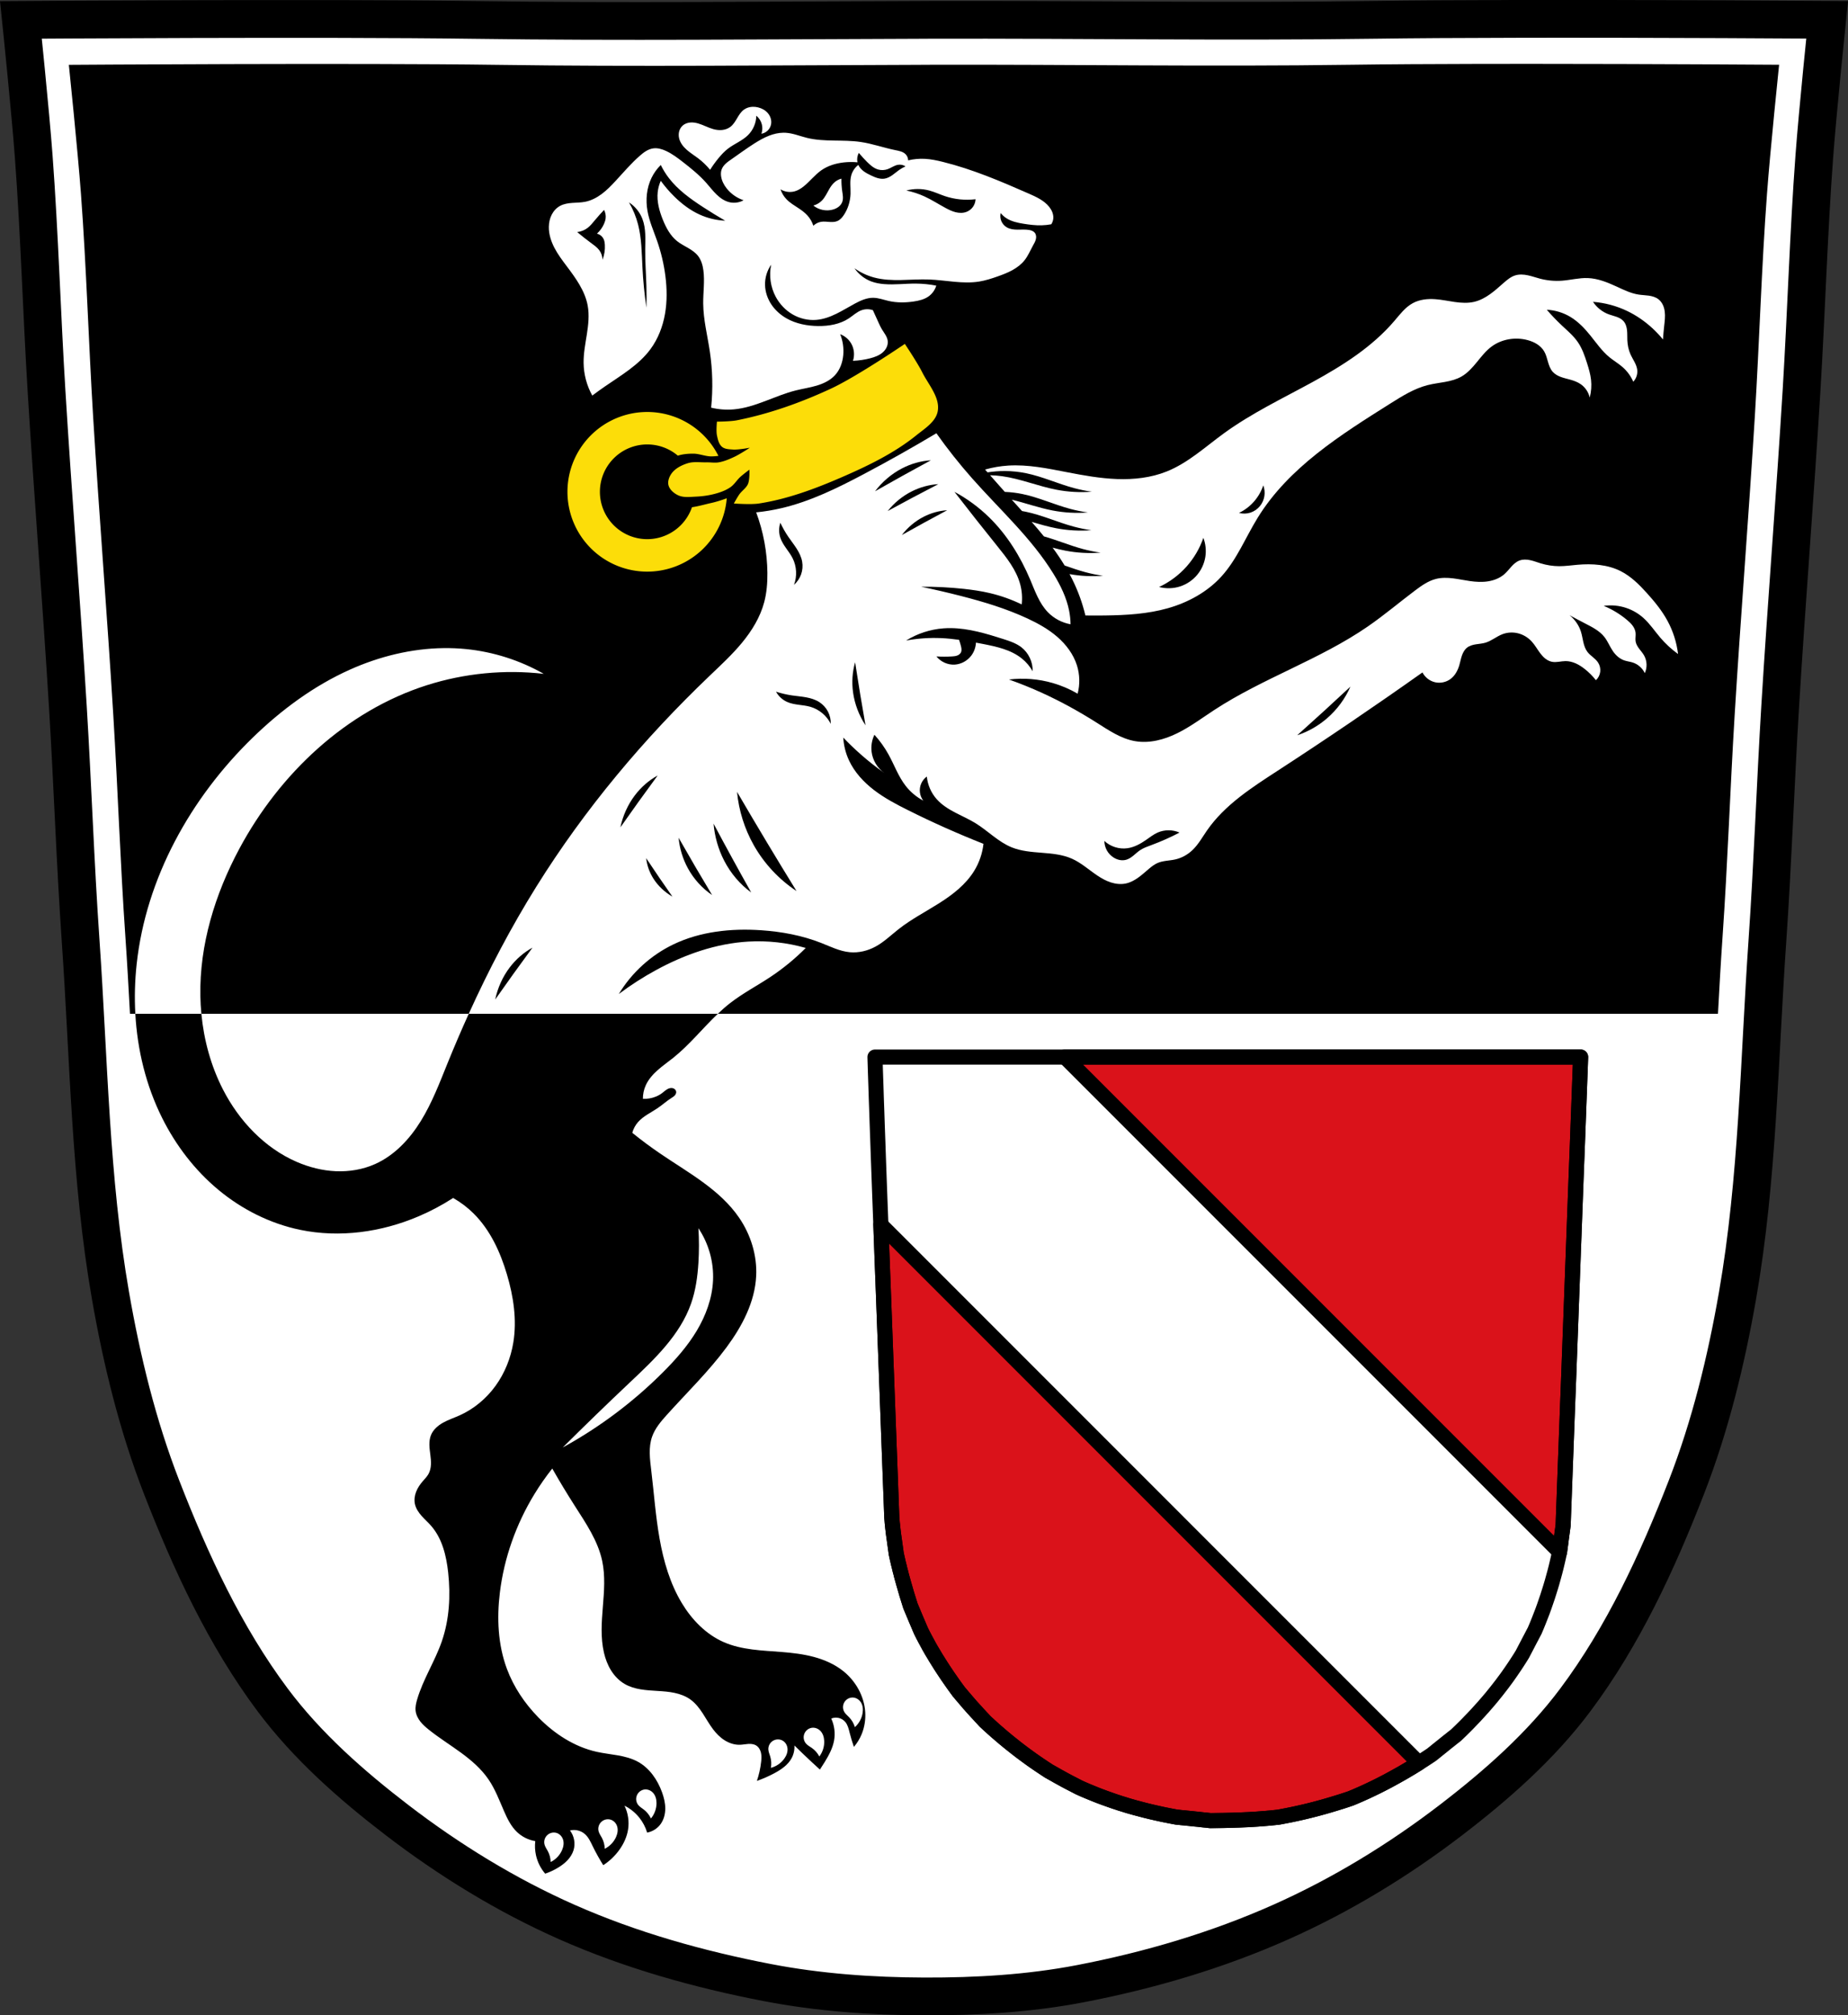 <?xml version="1.0" encoding="UTF-8" standalone="no"?>
<svg
   xmlns:dc="http://purl.org/dc/elements/1.1/"
   xmlns:cc="http://creativecommons.org/ns#"
   xmlns:rdf="http://www.w3.org/1999/02/22-rdf-syntax-ns#"
   xmlns:svg="http://www.w3.org/2000/svg"
   xmlns="http://www.w3.org/2000/svg"
   xmlns:sodipodi="http://sodipodi.sourceforge.net/DTD/sodipodi-0.dtd"
   xmlns:inkscape="http://www.inkscape.org/namespaces/inkscape"
   width="979.28"
   height="1067.6"
   viewBox="0 0 979.284 1067.603"
   version="1.1"
   id="svg1747"
   sodipodi:docname="DEU_Rückersdorf_COA.svg"
   inkscape:version="0.92.5 (2060ec1f9f, 2020-04-08)">
  <rect x="0" y="0" width="979.284" height="1067.603" fill="#333333" stroke="none"/>
  <defs
     id="defs1751">
    <inkscape:path-effect
       effect="spiro"
       id="path-effect6876"
       is_visible="true" />
    <inkscape:path-effect
       effect="spiro"
       id="path-effect6871"
       is_visible="true" />
    <inkscape:path-effect
       effect="spiro"
       id="path-effect6866"
       is_visible="true" />
    <inkscape:path-effect
       effect="spiro"
       id="path-effect6861"
       is_visible="true" />
    <inkscape:path-effect
       effect="spiro"
       id="path-effect6856"
       is_visible="true" />
    <inkscape:path-effect
       effect="spiro"
       id="path-effect6851"
       is_visible="true" />
    <inkscape:path-effect
       effect="spiro"
       id="path-effect6847"
       is_visible="true" />
    <inkscape:path-effect
       effect="spiro"
       id="path-effect6806"
       is_visible="true" />
    <inkscape:path-effect
       effect="spiro"
       id="path-effect6597"
       is_visible="true" />
    <inkscape:path-effect
       effect="spiro"
       id="path-effect6574"
       is_visible="true" />
    <inkscape:path-effect
       effect="spiro"
       id="path-effect6569"
       is_visible="true" />
    <inkscape:path-effect
       effect="spiro"
       id="path-effect6546"
       is_visible="true" />
    <inkscape:path-effect
       effect="spiro"
       id="path-effect6541"
       is_visible="true" />
    <inkscape:path-effect
       effect="spiro"
       id="path-effect6535"
       is_visible="true" />
    <inkscape:path-effect
       effect="spiro"
       id="path-effect6530"
       is_visible="true" />
    <inkscape:path-effect
       effect="spiro"
       id="path-effect6381"
       is_visible="true" />
    <inkscape:path-effect
       effect="spiro"
       id="path-effect6376"
       is_visible="true" />
    <inkscape:path-effect
       effect="spiro"
       id="path-effect6320"
       is_visible="true" />
    <inkscape:path-effect
       effect="spiro"
       id="path-effect6307"
       is_visible="true" />
    <inkscape:path-effect
       effect="spiro"
       id="path-effect6320-8"
       is_visible="true" />
    <inkscape:path-effect
       effect="spiro"
       id="path-effect6320-2"
       is_visible="true" />
    <inkscape:path-effect
       effect="spiro"
       id="path-effect6320-22"
       is_visible="true" />
    <inkscape:path-effect
       effect="spiro"
       id="path-effect6320-3"
       is_visible="true" />
    <inkscape:path-effect
       effect="spiro"
       id="path-effect6320-6"
       is_visible="true" />
    <inkscape:path-effect
       effect="spiro"
       id="path-effect6381-4"
       is_visible="true" />
    <inkscape:path-effect
       effect="spiro"
       id="path-effect6381-4-4"
       is_visible="true" />
    <inkscape:path-effect
       effect="spiro"
       id="path-effect6381-4-4-7"
       is_visible="true" />
    <inkscape:path-effect
       effect="spiro"
       id="path-effect6381-4-4-3"
       is_visible="true" />
    <inkscape:path-effect
       effect="spiro"
       id="path-effect6381-4-4-3-0"
       is_visible="true" />
    <inkscape:path-effect
       effect="spiro"
       id="path-effect6381-4-4-3-04"
       is_visible="true" />
    <inkscape:path-effect
       effect="spiro"
       id="path-effect6381-4-4-3-03"
       is_visible="true" />
    <inkscape:path-effect
       effect="spiro"
       id="path-effect6381-4-4-3-03-3"
       is_visible="true" />
    <inkscape:path-effect
       effect="spiro"
       id="path-effect6381-4-4-3-03-3-5"
       is_visible="true" />
    <inkscape:path-effect
       effect="spiro"
       id="path-effect6381-4-4-3-03-3-4"
       is_visible="true" />
    <inkscape:path-effect
       effect="spiro"
       id="path-effect6546-3"
       is_visible="true" />
    <inkscape:path-effect
       effect="spiro"
       id="path-effect6574-0"
       is_visible="true" />
    <inkscape:path-effect
       effect="spiro"
       id="path-effect6597-3"
       is_visible="true" />
    <inkscape:path-effect
       effect="spiro"
       id="path-effect6597-4"
       is_visible="true" />
    <inkscape:path-effect
       effect="spiro"
       id="path-effect6597-2"
       is_visible="true" />
    <inkscape:path-effect
       effect="spiro"
       id="path-effect6597-7"
       is_visible="true" />
    <inkscape:path-effect
       effect="spiro"
       id="path-effect6806-6"
       is_visible="true" />
  </defs>
  <sodipodi:namedview
     pagecolor="#ffffff"
     bordercolor="#666666"
     borderopacity="1"
     objecttolerance="10"
     gridtolerance="10"
     guidetolerance="10"
     inkscape:pageopacity="0"
     inkscape:pageshadow="2"
     inkscape:window-width="1920"
     inkscape:window-height="1046"
     id="namedview1749"
     showgrid="false"
     inkscape:zoom="0.7427891"
     inkscape:cx="489.64488"
     inkscape:cy="533.81457"
     inkscape:window-x="-11"
     inkscape:window-y="-11"
     inkscape:window-maximized="1"
     inkscape:current-layer="svg1747"
     inkscape:snap-global="false"
     inkscape:snap-midpoints="true"
     inkscape:snap-smooth-nodes="true" />
  <path
     style="fill:#ffffff"
     inkscape:connector-curvature="0"
     id="path1719"
     d="m 799.47,10.026 c -26.17,0.053 -51.02,0.198 -70.798,0.478 -79.11,1.122 -156.7,-0.214 -235.05,0 -2.653,0.007 -5.305,0.036 -7.958,0.043 -78.35,0.214 -155.94,1.122 -235.05,0 -79.11,-1.122 -239.53,0 -239.53,0 0,0 4.995,48.18 6.784,72.32 3.067,41.38 4.256,82.87 6.784,124.29 3.405,55.766 7.902,111.49 11.307,167.25 2.529,41.41 3.91,82.9 6.784,124.29 4.346,62.59 5.02,125.75 15.786,187.56 6.02,34.562 14.418,68.979 27.14,101.67 15.355,39.473 33.473,78.71 58.839,112.63 18.288,24.456 41.648,45.04 65.884,63.62 27.747,21.272 57.962,39.816 89.93,53.968 33.818,14.97 69.917,25.08 106.24,32.09 27.334,5.278 55.35,7.255 83.19,7.349 27.662,0.094 55.55,-1.52 82.71,-6.741 36.46,-7.01 72.54,-17.626 106.46,-32.746 31.934,-14.235 62.23,-32.696 89.98,-53.968 24.24,-18.58 47.595,-39.17 65.884,-63.62 25.365,-33.919 43.484,-73.16 58.839,-112.63 12.718,-32.695 21.12,-67.16 27.14,-101.72 10.762,-61.814 11.44,-124.97 15.786,-187.56 2.874,-41.39 4.256,-82.87 6.784,-124.29 3.405,-55.766 7.902,-111.44 11.307,-167.21 2.529,-41.41 3.717,-82.909 6.784,-124.29 1.79,-24.14 6.784,-72.32 6.784,-72.32 0,0 -90.24,-0.636 -168.73,-0.478" />
  <path
     style="fill:#000000;stroke:none;stroke-width:1px;stroke-linecap:butt;stroke-linejoin:miter;stroke-opacity:1"
     d="M 71.711 537.035 C 72.78 556.178 77.37 575.09 85.918 592.217 C 93.171 606.75 103.243 619.933 115.74 630.309 C 128.237 640.684 143.177 648.204 159.082 651.498 C 179.986 655.828 202.102 652.736 221.742 644.369 C 228.132 641.647 234.29 638.381 240.127 634.615 C 244.101 636.865 247.771 639.649 251.008 642.869 C 259.789 651.606 265.122 663.26 268.643 675.137 C 272.099 686.798 273.982 699.153 272.02 711.156 C 270.674 719.387 267.503 727.342 262.617 734.102 C 257.731 740.861 251.118 746.399 243.504 749.803 C 240.626 751.089 237.605 752.076 234.85 753.607 C 232.094 755.139 229.552 757.322 228.373 760.246 C 227.721 761.864 227.516 763.634 227.541 765.379 C 227.566 767.124 227.815 768.857 228.035 770.588 C 228.255 772.319 228.447 774.062 228.363 775.805 C 228.28 777.548 227.909 779.302 227.061 780.826 C 226.258 782.267 225.067 783.444 223.992 784.695 C 222.562 786.359 221.308 788.201 220.516 790.246 C 219.723 792.292 219.41 794.557 219.865 796.703 C 220.373 799.097 221.791 801.203 223.414 803.035 C 225.037 804.867 226.889 806.489 228.496 808.334 C 234.358 815.063 236.544 824.225 237.5 833.098 C 238.816 845.31 238.134 857.882 234.123 869.492 C 230.481 880.036 224.191 889.559 221.053 900.264 C 220.481 902.213 220.014 904.243 220.24 906.262 C 220.477 908.37 221.467 910.341 222.777 912.01 C 224.087 913.678 225.71 915.071 227.369 916.393 C 232.746 920.676 238.602 924.317 244.152 928.373 C 249.703 932.429 255.017 936.974 258.887 942.656 C 262.419 947.843 264.629 953.79 267.141 959.541 C 268.861 963.479 270.8 967.44 273.895 970.422 C 276.553 972.983 280.006 974.711 283.65 975.301 C 283.354 977.8 283.481 980.348 284.025 982.805 C 284.82 986.39 286.511 989.772 288.902 992.559 C 291.397 991.711 293.795 990.575 296.031 989.182 C 297.76 988.104 299.402 986.867 300.787 985.373 C 302.172 983.879 303.3 982.121 303.912 980.178 C 305.024 976.65 304.299 972.597 302.035 969.672 C 304.756 968.981 307.796 969.704 309.914 971.547 C 311.839 973.222 312.926 975.631 314.041 977.926 C 315.731 981.402 317.611 984.786 319.67 988.057 C 323.036 985.886 325.981 983.069 328.299 979.803 C 330.523 976.669 332.18 973.089 332.803 969.297 C 333.51 964.987 332.844 960.462 330.926 956.539 C 333.973 958.061 336.682 960.254 338.805 962.918 C 340.664 965.251 342.073 967.94 342.932 970.797 C 345.762 970.268 348.367 968.623 350.061 966.295 C 351.787 963.922 352.541 960.933 352.537 957.998 C 352.533 955.064 351.812 952.169 350.812 949.41 C 348.425 942.822 344.197 936.65 338.055 933.277 C 334.768 931.473 331.076 930.535 327.385 929.879 C 323.693 929.223 319.954 928.831 316.293 928.023 C 304.353 925.391 293.681 918.398 285.15 909.639 C 278.032 902.33 272.214 893.682 268.643 884.125 C 263.848 871.295 263.225 857.199 264.891 843.604 C 267.143 825.22 273.506 807.382 283.15 791.57 C 286.036 786.839 289.212 782.286 292.654 777.943 C 296.484 784.674 300.489 791.305 304.662 797.828 C 310.518 806.981 316.832 816.214 319.104 826.84 C 320.806 834.804 320.118 843.059 319.461 851.176 C 318.804 859.293 318.195 867.565 320.045 875.496 C 320.815 878.795 322.014 882.013 323.809 884.887 C 325.603 887.76 328.009 890.282 330.926 892.004 C 336.135 895.08 342.458 895.392 348.496 895.758 C 351.515 895.941 354.545 896.158 357.502 896.793 C 360.459 897.428 363.361 898.499 365.82 900.26 C 368.521 902.193 370.59 904.88 372.404 907.662 C 374.219 910.444 375.825 913.367 377.826 916.018 C 379.546 918.295 381.571 920.376 383.986 921.896 C 386.402 923.417 389.231 924.355 392.084 924.271 C 393.551 924.229 394.997 923.922 396.461 923.828 C 397.925 923.734 399.466 923.873 400.713 924.646 C 401.388 925.065 401.95 925.657 402.373 926.33 C 402.796 927.003 403.083 927.756 403.258 928.531 C 403.607 930.082 403.514 931.697 403.34 933.277 C 402.961 936.723 402.205 940.127 401.09 943.408 C 404.32 942.286 407.459 940.903 410.469 939.279 C 414.03 937.358 417.543 934.956 419.475 931.4 C 420.59 929.348 421.116 926.979 420.975 924.646 C 423.933 927.568 426.936 930.446 429.98 933.277 C 431.471 934.664 432.972 936.04 434.482 937.404 C 435.384 936.046 436.26 934.67 437.109 933.277 C 439.25 929.765 441.25 926.068 441.986 922.021 C 442.697 918.114 442.166 913.988 440.486 910.389 C 441.761 909.855 443.208 909.747 444.549 910.082 C 445.89 910.417 447.116 911.195 447.99 912.266 C 449.279 913.845 449.743 915.918 450.24 917.895 C 450.878 920.428 451.63 922.933 452.492 925.398 C 454.215 923.385 455.614 921.096 456.619 918.645 C 458.122 914.98 458.737 910.965 458.496 907.012 C 457.981 898.558 453.482 890.535 446.863 885.25 C 442.343 881.641 436.932 879.264 431.348 877.756 C 425.763 876.247 419.987 875.578 414.221 875.121 C 403.794 874.294 393.028 874.081 383.455 869.867 C 374.075 865.738 366.606 858.009 361.316 849.23 C 355.068 838.86 351.631 827.018 349.52 815.096 C 347.408 803.174 346.563 791.068 345.119 779.047 C 344.397 773.035 343.55 766.771 345.559 761.059 C 347.123 756.61 350.28 752.93 353.438 749.428 C 364.064 737.643 375.506 726.531 384.955 713.783 C 393.223 702.629 400.049 689.755 400.713 675.887 C 401.233 665.025 397.84 654.103 391.709 645.121 C 381.464 630.112 364.697 621.218 349.686 610.977 C 344.663 607.55 339.78 603.919 335.053 600.096 C 335.616 598.027 336.65 596.089 338.055 594.469 C 340.885 591.204 344.995 589.402 348.561 586.963 C 350.997 585.296 353.206 583.308 355.689 581.711 C 356.324 581.303 356.983 580.914 357.504 580.369 C 357.765 580.096 357.988 579.786 358.137 579.439 C 358.285 579.093 358.358 578.709 358.316 578.334 C 358.273 577.949 358.109 577.581 357.865 577.279 C 357.621 576.978 357.297 576.744 356.941 576.59 C 356.229 576.283 355.406 576.303 354.664 576.527 C 353.922 576.752 353.251 577.167 352.631 577.633 C 352.011 578.099 351.433 578.618 350.812 579.084 C 349.78 579.86 348.636 580.484 347.436 580.961 C 345.299 581.811 342.979 582.197 340.682 582.086 C 340.662 579.639 341.177 577.189 342.182 574.957 C 343.613 571.778 345.991 569.109 348.605 566.803 C 351.22 564.496 354.095 562.506 356.814 560.324 C 365.432 553.409 372.393 544.637 380.391 537.035 L 248.402 537.035 C 244.463 545.721 240.705 554.489 237.125 563.326 C 232.91 573.731 228.898 584.298 223 593.85 C 217.102 603.401 209.093 612.004 198.854 616.605 C 192.333 619.535 185.091 620.744 177.949 620.436 C 170.807 620.127 163.765 618.324 157.207 615.479 C 140.16 608.082 126.676 593.739 118.186 577.209 C 111.783 564.743 108.039 551 106.711 537.035 L 71.711 537.035 z "
     transform="matrix(1,0,0,1,0,-7.4129883e-4)"
     id="path6305-1-1" />
  <path
     style="fill:none;stroke:#000000;stroke-width:20"
     inkscape:connector-curvature="0"
     id="path1721"
     d="m 799.47,10.026 c -26.17,0.053 -51.02,0.198 -70.798,0.478 -79.11,1.122 -156.7,-0.214 -235.05,0 -2.653,0.007 -5.305,0.036 -7.958,0.043 -78.35,0.214 -155.94,1.122 -235.05,0 -79.11,-1.122 -239.53,0 -239.53,0 0,0 4.995,48.18 6.784,72.32 3.067,41.38 4.256,82.87 6.784,124.29 3.405,55.766 7.902,111.49 11.307,167.25 2.529,41.41 3.91,82.9 6.784,124.29 4.346,62.59 5.02,125.75 15.786,187.56 6.02,34.562 14.418,68.979 27.14,101.67 15.355,39.473 33.473,78.71 58.839,112.63 18.288,24.456 41.648,45.04 65.884,63.62 27.747,21.272 57.962,39.816 89.93,53.968 33.818,14.97 69.917,25.08 106.24,32.09 27.334,5.278 55.35,7.255 83.19,7.349 27.662,0.094 55.55,-1.52 82.71,-6.741 36.46,-7.01 72.54,-17.626 106.46,-32.746 31.934,-14.235 62.23,-32.696 89.98,-53.968 24.24,-18.58 47.595,-39.17 65.884,-63.62 25.365,-33.919 43.484,-73.16 58.839,-112.63 12.718,-32.695 21.12,-67.16 27.14,-101.72 10.762,-61.814 11.44,-124.97 15.786,-187.56 2.874,-41.39 4.256,-82.87 6.784,-124.29 3.405,-55.766 7.902,-111.44 11.307,-167.21 2.529,-41.41 3.717,-82.909 6.784,-124.29 1.79,-24.14 6.784,-72.32 6.784,-72.32 0,0 -90.24,-0.636 -168.73,-0.478 z" />
  <path
     inkscape:connector-curvature="0"
     id="path1723"
     d="m 811.22,33.822 c -9.45,-0.002 -18.914,0.005 -28.21,0.023 -24.775,0.05 -48.31,0.187 -67.04,0.453 -74.904,1.063 -148.38,-0.203 -222.57,0 -2.512,0.007 -5.02,0.034 -7.535,0.041 -74.19,0.203 -147.66,1.063 -222.57,0 -74.904,-1.063 -226.81,0 -226.81,0 0,0 4.729,45.617 6.424,68.48 2.904,39.18 4.03,78.47 6.424,117.69 3.224,52.804 7.481,105.57 10.705,158.37 2.394,39.21 3.703,78.49 6.424,117.69 0.935,13.468 1.685,26.965 2.414,40.467 h 841.5 c 0.731,-13.529 1.481,-27.05 2.418,-40.549 2.721,-39.19 4.03,-78.47 6.424,-117.69 3.224,-52.804 7.481,-105.52 10.705,-158.33 2.394,-39.21 3.52,-78.51 6.424,-117.69 1.695,-22.862 6.424,-68.48 6.424,-68.48 0,0 -65.42,-0.461 -131.56,-0.477" />
  <path
     d="m 564.26,559.946 262.18,262.18 0.225,-1.678 0.242,-1.797 0.242,-1.795 0.215,-1.77 0.242,-1.795 0.24,-1.77 0.24,-1.768 0.24,-1.77 0.576,-15.525 0.576,-15.496 0.578,-15.496 0.578,-15.5 0.602,-15.498 0.574,-15.496 0.58,-15.523 0.574,-15.496 0.578,-15.498 0.576,-15.498 0.576,-15.498 0.578,-15.498 0.602,-15.498 0.576,-15.521 0.578,-15.498 0.576,-15.498 H 814.233 790.858 767.485 744.11 720.758 697.383 674.01 650.633 627.258 603.885 580.51 564.258 Z m -97.49,88.83 0.063,1.625 0.625,17.17 0.77,20.05 0.865,23.309 1.01,26.926 1.154,30.895 1.322,35.24 0.096,1.039 0.074,0.934 0.07,0.861 0.096,0.783 0.072,0.758 0.072,0.785 0.098,0.781 0.096,0.861 0.121,0.936 0.119,1.061 0.168,1.189 0.193,1.338 0.217,1.568 0.24,1.77 0.289,2.02 0.311,2.301 0.361,1.695 0.385,1.693 0.385,1.695 0.434,1.693 0.408,1.719 0.457,1.719 0.434,1.746 0.48,1.719 0.48,1.744 0.506,1.742 0.506,1.746 0.504,1.77 0.529,1.744 0.555,1.768 0.553,1.77 0.553,1.77 0.697,1.668 0.697,1.67 0.699,1.666 0.695,1.668 0.699,1.643 0.721,1.67 0.697,1.668 0.723,1.668 1.033,2.074 1.082,2.047 1.107,2.047 1.105,2.049 1.154,2.02 1.201,1.998 1.203,2.02 1.25,1.998 1.25,1.998 1.301,1.996 1.322,1.998 1.346,1.998 1.395,1.996 1.395,1.998 1.443,1.996 1.467,1.998 2.166,2.553 1.73,2.023 1.42,1.668 1.322,1.492 1.348,1.492 1.563,1.719 1.924,2.074 2.451,2.654 1.949,1.795 1.947,1.77 1.971,1.744 1.998,1.721 2.02,1.719 2.045,1.693 2.043,1.643 2.092,1.668 2.092,1.619 2.141,1.617 2.141,1.568 2.188,1.592 2.213,1.543 2.26,1.541 2.283,1.518 2.311,1.518 2.742,1.543 2.139,1.213 1.756,0.961 1.539,0.859 1.516,0.809 1.684,0.885 2.02,1.037 2.574,1.34 1.563,0.707 1.563,0.682 1.564,0.66 1.586,0.654 1.564,0.635 1.563,0.633 1.563,0.605 1.564,0.58 1.563,0.582 1.586,0.559 1.564,0.555 1.586,0.555 1.563,0.506 1.588,0.531 1.586,0.48 1.611,0.506 1.588,0.482 1.611,0.453 1.611,0.455 1.635,0.43 3.248,0.859 3.293,0.809 3.344,0.758 3.367,0.736 3.438,0.682 3.463,0.656 1.105,0.102 1.107,0.127 1.105,0.1 1.131,0.102 1.107,0.125 1.105,0.102 1.129,0.127 1.107,0.102 1.131,0.125 1.105,0.102 1.129,0.127 1.107,0.125 1.129,0.127 1.131,0.102 1.105,0.127 0.004,0.002 1.129,0.123 2.236,-0.025 2.262,-0.025 2.236,-0.025 2.26,-0.051 2.26,-0.051 2.262,-0.076 2.262,-0.076 2.26,-0.102 2.285,-0.1 2.262,-0.127 2.281,-0.152 2.285,-0.176 2.285,-0.178 2.283,-0.201 2.287,-0.229 2.283,-0.252 2.381,-0.455 2.379,-0.457 2.361,-0.48 2.381,-0.506 2.375,-0.529 2.383,-0.557 2.379,-0.582 2.381,-0.605 2.381,-0.635 2.381,-0.656 2.383,-0.682 2.379,-0.709 2.406,-0.732 2.375,-0.734 2.406,-0.783 2.404,-0.809 2.789,-1.162 2.766,-1.215 2.744,-1.238 2.74,-1.289 2.717,-1.316 2.693,-1.363 2.693,-1.391 2.668,-1.441 2.646,-1.467 2.668,-1.49 2.623,-1.543 2.645,-1.566 2.623,-1.619 1.098,-0.695 -285.12,-285.12"
     id="path1725"
     inkscape:connector-curvature="0"
     style="fill:#da121a;stroke:#000000;stroke-width:8;stroke-miterlimit:4;stroke-dasharray:none;stroke-linejoin:round;stroke-linecap:round" />
  <path
     d="m 640.23,964.326 -1.106,-0.127 -1.13,-0.101 -1.13,-0.125 -1.106,-0.126 -1.13,-0.126 -1.106,-0.102 -1.13,-0.125 -1.107,-0.102 -1.129,-0.126 -1.106,-0.101 -1.106,-0.125 -1.131,-0.102 -1.106,-0.101 -1.107,-0.127 -1.106,-0.1 -3.463,-0.658 -3.439,-0.682 -3.367,-0.735 -3.342,-0.759 -3.294,-0.809 -3.248,-0.859 -1.635,-0.429 -1.611,-0.455 -1.611,-0.454 -1.588,-0.481 -1.611,-0.506 -1.587,-0.481 -1.587,-0.532 -1.563,-0.505 -1.587,-0.556 -1.563,-0.555 -1.587,-0.557 -1.563,-0.582 -1.563,-0.58 -1.563,-0.607 -1.563,-0.633 -1.563,-0.633 -1.587,-0.656 -1.563,-0.659 -1.563,-0.682 -1.563,-0.706 -2.573,-1.339 -2.02,-1.038 -1.683,-0.884 -1.516,-0.809 -1.539,-0.861 -1.756,-0.961 -2.14,-1.213 -2.742,-1.541 -2.309,-1.517 -2.284,-1.518 -2.26,-1.541 -2.212,-1.543 -2.188,-1.591 -2.141,-1.569 -2.14,-1.619 -2.093,-1.618 -2.092,-1.667 -2.043,-1.643 -2.044,-1.695 -2.02,-1.719 -1.996,-1.72 -1.971,-1.745 -1.948,-1.769 -1.948,-1.794 -2.453,-2.655 -1.923,-2.074 -1.563,-1.719 -1.346,-1.492 -1.324,-1.493 -1.419,-1.668 -1.731,-2.02 -2.165,-2.553 -1.467,-1.998 -1.443,-1.998 -1.395,-1.998 -1.395,-1.995 -1.346,-1.998 -1.323,-1.999 -1.299,-1.995 -1.25,-1.998 -1.251,-1.998 -1.203,-2.02 -1.202,-1.997 -1.155,-2.023 -1.106,-2.047 -1.106,-2.047 -1.083,-2.048 -1.033,-2.074 -0.721,-1.667 -0.698,-1.669 -0.721,-1.669 -0.698,-1.642 -0.697,-1.669 -0.698,-1.665 -0.698,-1.67 -0.697,-1.668 -0.554,-1.77 -0.553,-1.77 -0.554,-1.769 -0.529,-1.744 -0.505,-1.769 -0.505,-1.745 -0.506,-1.744 -0.481,-1.743 -0.481,-1.719 -0.433,-1.745 -0.457,-1.719 -0.409,-1.719 -0.433,-1.694 -0.385,-1.695 -0.385,-1.694 -0.361,-1.695 -0.312,-2.3 -0.289,-2.023 -0.241,-1.769 -0.216,-1.568 -0.193,-1.339 -0.168,-1.189 -0.12,-1.062 -0.121,-0.935 -0.096,-0.861 -0.096,-0.783 -0.072,-0.784 -0.072,-0.759 -0.096,-0.783 -0.071,-0.861 -0.073,-0.935 -0.096,-1.038 -1.323,-35.24 -1.154,-30.894 -1.01,-26.925 -0.866,-23.31 -0.768,-20.05 -0.625,-17.17 -0.554,-14.587 -0.457,-12.413 -0.384,-10.593 -0.313,-9.1 -0.289,-8.01 -0.241,-7.23 -0.241,-6.826 -0.216,-6.8 -0.241,-7.105 -0.24,-7.787 h 23.375 23.375 23.375 23.35 23.375 23.375 23.374 23.375 23.376 23.375 23.374 23.351 23.375 23.373 23.375 23.371 l -0.576,15.497 -0.578,15.497 -0.576,15.523 -0.603,15.497 -0.577,15.498 -0.576,15.497 -0.577,15.497 -0.578,15.498 -0.575,15.497 -0.579,15.523 -0.575,15.497 -0.602,15.498 -0.578,15.498 -0.577,15.497 -0.576,15.497 -0.578,15.525 -0.24,1.769 -0.24,1.769 -0.241,1.77 -0.241,1.795 -0.216,1.769 -0.241,1.795 -0.241,1.796 -0.241,1.795 -0.576,2.654 -0.603,2.629 -0.625,2.63 -0.673,2.629 -0.721,2.629 -0.721,2.604 -0.77,2.603 -0.818,2.604 -0.818,2.579 -0.888,2.604 -0.891,2.578 -0.936,2.58 -0.988,2.553 -1.01,2.578 -1.033,2.554 -1.084,2.554 -0.818,1.544 -0.818,1.567 -0.816,1.541 -0.819,1.567 -0.816,1.568 -0.818,1.567 -0.818,1.567 -0.819,1.568 -0.935,1.517 -0.964,1.517 -0.961,1.491 -0.964,1.467 -0.986,1.466 -0.985,1.441 -0.986,1.416 -1.01,1.441 -1.01,1.391 -1.034,1.39 -1.033,1.391 -1.059,1.365 -1.058,1.365 -1.057,1.339 -1.084,1.341 -1.082,1.339 -1.106,1.315 -1.108,1.313 -1.129,1.289 -1.129,1.316 -1.155,1.264 -1.154,1.289 -1.154,1.264 -1.18,1.264 -1.201,1.264 -1.203,1.239 -1.203,1.263 -1.226,1.24 -2.476,2.452 -2.55,2.452 -1.636,1.265 -1.611,1.289 -1.636,1.289 -1.611,1.315 -1.611,1.288 -1.611,1.289 -1.611,1.315 -1.611,1.289 -2.598,1.719 -2.621,1.694 -2.596,1.644 -2.623,1.618 -2.645,1.567 -2.623,1.542 -2.667,1.492 -2.647,1.466 -2.667,1.442 -2.693,1.39 -2.695,1.364 -2.717,1.316 -2.74,1.289 -2.743,1.239 -2.765,1.213 -2.79,1.162 -2.405,0.809 -2.406,0.785 -2.376,0.734 -2.406,0.733 -2.38,0.708 -2.383,0.682 -2.38,0.657 -2.381,0.633 -2.38,0.606 -2.38,0.583 -2.383,0.556 -2.376,0.53 -2.381,0.505 -2.36,0.481 -2.38,0.457 -2.38,0.455 -2.283,0.252 -2.286,0.228 -2.284,0.201 -2.285,0.177 -2.285,0.177 -2.282,0.152 -2.262,0.127 -2.284,0.1 -2.26,0.101 -2.261,0.076 -2.262,0.076 -2.259,0.052 -2.261,0.05 -2.236,0.026 -2.26,0.024 -2.238,0.026 -1.128,-0.123"
     id="path1727"
     inkscape:connector-curvature="0"
     style="fill:none;stroke:#000000;stroke-width:8;stroke-miterlimit:4;stroke-dasharray:none;stroke-linejoin:round;stroke-linecap:round" />
  <path
     inkscape:connector-curvature="0"
     style="opacity:1;fill:#fcdd09;fill-opacity:1;fill-rule:evenodd;stroke:none;stroke-width:1;stroke-linecap:round;stroke-linejoin:round;stroke-miterlimit:4;stroke-dasharray:none;stroke-opacity:1;paint-order:fill markers stroke"
     d="m 479.484,182.176 c 0,0 -25.375,17.306 -39.244,23.74 -15.844,7.35 -32.532,13.307 -49.662,16.715 -3.493,0.695 -10.658,0.727 -10.658,0.727 0,0 -0.498,4.897 0,7.268 0.454,2.158 0.978,4.635 2.664,6.057 1.527,1.288 3.822,1.316 5.814,1.453 2.998,0.206 8.963,-0.969 8.963,-0.969 0,0 -5.348,3.502 -8.236,4.846 -2.64,1.228 -5.367,2.415 -8.236,2.906 -2.149,0.368 -4.361,-0.053 -6.541,0 -3.314,0.081 -6.77,-0.511 -9.932,0.484 -3.184,1.002 -6.497,2.645 -8.48,5.33 -1.292,1.749 -2.232,4.192 -1.695,6.299 0.607,2.38 2.869,4.276 5.088,5.328 2.854,1.353 6.292,0.868 9.447,0.729 3.926,-0.174 7.875,-0.779 11.629,-1.939 2.382,-0.736 4.757,-1.697 6.783,-3.148 1.996,-1.43 3.275,-3.671 5.086,-5.33 1.525,-1.397 4.846,-3.875 4.846,-3.875 0,0 0.238,5.187 -0.727,7.51 -0.924,2.225 -3.213,3.603 -4.604,5.57 -1.087,1.538 -2.906,4.846 -2.906,4.846 0,0 8.935,0.678 13.324,0 15.068,-2.329 29.615,-7.746 43.604,-13.809 13.932,-6.038 27.907,-12.76 39.731,-22.287 4.454,-3.589 10.403,-7.203 11.385,-12.838 1.269,-7.283 -4.92,-13.985 -8.236,-20.592 -2.634,-5.248 -9.205,-15.02 -9.205,-15.02 z m -136.493,36.063 a 42.289,42.289 0 0 0 -42.289,42.289 42.289,42.289 0 0 0 42.289,42.289 42.289,42.289 0 0 0 42.129,-38.854 c -2.741,0.986 -5.513,1.888 -8.352,2.516 -3.309,0.731 -6.704,1.738 -10.088,2.225 a 25.089,25.089 0 0 1 -23.69,16.914 25.089,25.089 0 0 1 -25.09,-25.09 25.089,25.089 0 0 1 25.09,-25.09 25.089,25.089 0 0 1 16.207,5.941 c 2.593,-0.835 5.4,-1.057 8.123,-1.062 3.186,-0.006 6.262,1.394 9.447,1.453 1.088,0.02 2.5,-0.105 3.939,-0.266 a 42.289,42.289 0 0 0 -37.717,-23.266 z"
     id="path6647-8" />
  <path
     style="fill:#ffffff;stroke:none;stroke-width:1px;stroke-linecap:butt;stroke-linejoin:miter;stroke-opacity:1"
     d="M 398.812 56.574 C 398.482 56.586 398.152 56.615 397.824 56.662 C 396.514 56.85 395.238 57.334 394.172 58.119 C 392.616 59.264 391.585 60.968 390.602 62.631 C 389.618 64.294 388.604 66.005 387.07 67.18 C 385.816 68.14 384.27 68.684 382.699 68.852 C 381.128 69.019 379.533 68.821 378.01 68.404 C 375.256 67.651 372.736 66.198 369.994 65.402 C 368.623 65.005 367.188 64.774 365.766 64.898 C 364.343 65.022 362.931 65.518 361.846 66.445 C 360.895 67.258 360.226 68.38 359.902 69.588 C 359.579 70.796 359.594 72.087 359.887 73.303 C 360.467 75.715 362.09 77.758 363.955 79.395 C 365.82 81.032 367.949 82.336 369.928 83.834 C 372.281 85.615 374.423 87.673 376.295 89.955 C 377.633 87.824 379.106 85.779 380.703 83.834 C 382.245 81.956 383.912 80.161 385.846 78.689 C 389.222 76.12 393.358 74.57 396.377 71.588 C 399.098 68.9 400.715 65.127 400.785 61.303 C 402.234 62.481 403.284 64.141 403.725 65.955 C 404.116 67.566 404.029 69.29 403.479 70.854 C 404.754 70.639 405.959 70.018 406.873 69.104 C 407.787 68.189 408.406 66.986 408.621 65.711 C 408.961 63.691 408.263 61.567 406.949 59.996 C 405.635 58.425 403.753 57.387 401.766 56.895 C 400.802 56.656 399.804 56.539 398.812 56.574 z M 415.135 70.307 C 412.549 70.337 409.981 70.942 407.564 71.875 C 404.802 72.942 402.222 74.43 399.723 76.018 C 395.558 78.663 391.585 81.599 387.533 84.414 C 386.492 85.137 385.441 85.856 384.52 86.727 C 383.598 87.597 382.803 88.633 382.387 89.83 C 381.996 90.952 381.955 92.175 382.117 93.352 C 382.447 95.743 383.602 97.963 385.105 99.852 C 387.398 102.731 390.54 104.924 394.033 106.082 C 391.835 107.312 389.181 107.704 386.721 107.164 C 384.039 106.576 381.69 104.948 379.717 103.039 C 377.744 101.13 376.084 98.926 374.262 96.873 C 370.563 92.706 366.207 89.18 361.803 85.768 C 359.008 83.602 356.157 81.458 352.951 79.967 C 350.808 78.97 348.433 78.268 346.094 78.611 C 344.747 78.809 343.467 79.348 342.301 80.051 C 341.135 80.754 340.075 81.621 339.051 82.518 C 334.347 86.634 330.301 91.434 326.051 96.018 C 323.822 98.421 321.522 100.78 318.895 102.74 C 316.268 104.701 313.287 106.261 310.07 106.895 C 307.856 107.331 305.582 107.319 303.33 107.479 C 301.078 107.638 298.784 107.985 296.799 109.061 C 294.862 110.109 293.317 111.819 292.324 113.785 C 291.331 115.751 290.874 117.964 290.84 120.166 C 290.78 124.059 292.02 127.881 293.822 131.332 C 295.625 134.783 297.981 137.91 300.32 141.021 C 305.098 147.377 309.988 154.056 311.424 161.877 C 312.343 166.882 311.774 172.034 310.988 177.062 C 310.202 182.091 309.199 187.122 309.258 192.211 C 309.327 198.251 310.924 204.269 313.861 209.547 C 316.083 207.873 318.341 206.246 320.633 204.67 C 329.242 198.749 338.554 193.32 344.738 184.898 C 348.733 179.458 351.213 172.988 352.385 166.34 C 353.556 159.692 353.452 152.863 352.594 146.168 C 351.791 139.901 350.33 133.719 348.26 127.75 C 346.423 122.456 344.096 117.286 343.113 111.77 C 342.058 105.851 342.642 99.566 345.281 94.164 C 346.508 91.653 348.164 89.352 350.156 87.393 C 351.341 89.829 352.773 92.145 354.422 94.295 C 359.259 100.602 365.836 105.329 372.498 109.664 C 376.365 112.18 380.294 114.599 384.283 116.916 C 379.617 116.707 374.993 115.598 370.74 113.666 C 365.663 111.36 361.164 107.914 357.199 103.992 C 354.634 101.455 352.276 98.709 350.156 95.789 C 349.306 97.673 348.755 99.693 348.531 101.748 C 347.989 106.728 349.368 111.727 351.24 116.373 C 352.963 120.648 355.219 124.878 358.824 127.75 C 360.607 129.17 362.655 130.206 364.625 131.354 C 366.595 132.501 368.533 133.801 369.928 135.604 C 371.6 137.764 372.369 140.497 372.732 143.205 C 373.512 149.023 372.582 154.923 372.637 160.793 C 372.717 169.37 374.897 177.77 376.158 186.254 C 377.618 196.073 377.847 206.073 376.84 215.949 C 380.769 216.91 384.859 217.22 388.889 216.859 C 400.297 215.839 410.55 209.624 421.66 206.838 C 425.341 205.915 429.115 205.369 432.752 204.285 C 436.389 203.202 439.958 201.516 442.516 198.713 C 445.127 195.852 446.492 192.005 446.85 188.148 C 447.198 184.388 446.636 180.548 445.225 177.045 C 447.739 177.977 449.896 179.838 451.184 182.189 C 452.661 184.889 452.963 188.208 451.996 191.129 C 455.103 191.019 458.198 190.563 461.205 189.773 C 463.504 189.17 465.806 188.341 467.623 186.809 C 468.532 186.043 469.306 185.105 469.814 184.031 C 470.323 182.957 470.56 181.744 470.414 180.564 C 470.277 179.452 469.81 178.406 469.246 177.438 C 468.682 176.469 468.016 175.563 467.434 174.605 C 466.594 173.225 465.932 171.747 465.268 170.273 C 464.371 168.284 463.468 166.298 462.559 164.314 C 460.648 163.644 458.51 163.644 456.6 164.314 C 454.061 165.205 452.073 167.164 449.83 168.648 C 445.103 171.776 439.246 172.767 433.578 172.711 C 427.757 172.653 421.845 171.527 416.785 168.648 C 413.611 166.843 410.806 164.352 408.777 161.316 C 406.748 158.28 405.514 154.693 405.41 151.043 C 405.301 147.209 406.459 143.35 408.66 140.209 C 407.432 145.946 408.313 152.108 411.098 157.271 C 413.159 161.092 416.249 164.369 420.002 166.551 C 423.755 168.732 428.166 169.799 432.494 169.461 C 436.237 169.168 439.835 167.858 443.207 166.209 C 446.579 164.56 449.771 162.566 453.08 160.793 C 456.094 159.178 459.34 157.713 462.76 157.752 C 465.556 157.784 468.228 158.819 470.955 159.439 C 475.295 160.426 479.824 160.361 484.227 159.709 C 486.993 159.299 489.806 158.626 492.082 157.002 C 494.014 155.624 495.467 153.587 496.145 151.312 C 492.577 150.617 488.945 150.255 485.311 150.23 C 479.709 150.192 474.101 150.953 468.518 150.5 C 466.25 150.316 463.986 149.929 461.85 149.146 C 458.204 147.811 454.996 145.311 452.809 142.104 C 455.915 144.321 459.418 145.982 463.102 146.98 C 472.551 149.543 482.569 147.696 492.354 148.062 C 501.226 148.395 510.131 150.559 518.896 149.146 C 522.231 148.609 525.461 147.562 528.646 146.438 C 531.319 145.493 533.982 144.487 536.465 143.119 C 538.948 141.751 541.258 140.006 543.002 137.771 C 544.796 135.473 545.932 132.743 547.336 130.188 C 547.92 129.125 548.559 128.073 548.875 126.902 C 549.033 126.317 549.107 125.705 549.045 125.102 C 548.982 124.498 548.778 123.904 548.418 123.416 C 548.049 122.916 547.527 122.541 546.961 122.285 C 546.394 122.029 545.782 121.886 545.168 121.791 C 543.216 121.49 541.227 121.664 539.252 121.654 C 537.277 121.645 535.229 121.428 533.521 120.436 C 532.248 119.695 531.223 118.536 530.643 117.182 C 530.062 115.827 529.929 114.285 530.271 112.852 C 531.114 113.904 532.125 114.822 533.252 115.561 C 535.971 117.342 539.251 118.023 542.461 118.541 C 545.597 119.047 548.764 119.433 551.939 119.354 C 553.666 119.31 555.389 119.128 557.086 118.811 C 557.723 117.847 558.102 116.714 558.17 115.561 C 558.298 113.403 557.347 111.293 556.002 109.602 C 553.293 106.195 549.153 104.312 545.168 102.561 C 530.348 96.047 515.379 89.662 499.666 85.768 C 496.549 84.995 493.392 84.32 490.186 84.143 C 487.188 83.977 484.167 84.252 481.248 84.955 C 481.238 83.752 480.74 82.559 479.893 81.705 C 479.197 81.004 478.294 80.539 477.357 80.225 C 476.421 79.91 475.445 79.734 474.477 79.537 C 468.293 78.282 462.302 76.121 456.059 75.205 C 446.635 73.823 436.866 75.316 427.619 73.037 C 423.826 72.102 420.145 70.537 416.244 70.328 C 415.875 70.308 415.504 70.302 415.135 70.307 z M 455.115 81.008 C 456.505 82.684 457.974 84.294 459.518 85.83 C 461.213 87.517 463.086 89.167 465.389 89.814 C 467.031 90.276 468.816 90.184 470.42 89.604 C 471.351 89.267 472.214 88.773 473.096 88.322 C 473.977 87.872 474.894 87.457 475.871 87.297 C 477.241 87.072 478.69 87.379 479.854 88.137 C 478.677 88.654 477.553 89.287 476.5 90.023 C 475.254 90.895 474.112 91.909 472.867 92.783 C 471.623 93.657 470.245 94.4 468.742 94.635 C 467.517 94.827 466.258 94.671 465.064 94.336 C 463.871 94 462.736 93.49 461.615 92.959 C 460.287 92.33 458.965 91.664 457.781 90.793 C 456.597 89.922 455.548 88.83 454.906 87.508 C 454.881 87.456 454.866 87.4 454.842 87.348 C 453.086 88.707 451.755 90.615 451.133 92.748 C 450.209 95.917 450.813 99.303 450.713 102.602 C 450.591 106.608 449.384 110.594 447.148 113.922 C 446.282 115.212 445.216 116.441 443.795 117.068 C 442.472 117.652 440.97 117.659 439.527 117.561 C 438.084 117.462 436.629 117.269 435.199 117.486 C 433.629 117.725 432.139 118.471 431.006 119.584 C 430.359 117.572 429.279 115.7 427.861 114.133 C 426.525 112.656 424.909 111.461 423.25 110.359 C 420.997 108.863 418.615 107.495 416.75 105.537 C 415.333 104.05 414.251 102.245 413.605 100.295 C 415.831 101.666 418.637 102.056 421.152 101.344 C 422.848 100.864 424.381 99.918 425.766 98.828 C 429.112 96.194 431.716 92.684 435.199 90.232 C 438.688 87.777 442.908 86.508 447.148 86.039 C 449.551 85.773 451.98 85.757 454.387 85.98 C 454.024 84.307 454.269 82.499 455.115 81.008 z M 445.891 94.635 C 444.67 94.947 443.519 95.524 442.537 96.312 C 441.331 97.281 440.397 98.55 439.602 99.877 C 438.323 102.012 437.342 104.37 435.619 106.166 C 434.367 107.471 432.753 108.424 431.006 108.891 C 433.882 111.23 437.934 112.042 441.488 110.988 C 442.525 110.681 443.524 110.221 444.377 109.557 C 445.23 108.893 445.934 108.017 446.311 107.004 C 446.643 106.109 446.716 105.137 446.666 104.184 C 446.616 103.231 446.447 102.288 446.311 101.344 C 445.991 99.124 445.85 96.877 445.891 94.635 z M 486.352 100.131 C 488.401 100.131 490.451 100.395 492.432 100.924 C 495.23 101.671 497.866 102.928 500.609 103.859 C 505.842 105.636 511.477 106.215 516.961 105.537 C 516.907 106.995 516.414 108.434 515.562 109.619 C 514.711 110.804 513.504 111.731 512.139 112.246 C 510.318 112.934 508.281 112.882 506.393 112.412 C 504.504 111.942 502.74 111.073 501.027 110.148 C 497.311 108.142 493.753 105.835 489.916 104.07 C 486.837 102.654 483.595 101.595 480.273 100.924 C 482.254 100.395 484.302 100.131 486.352 100.131 z M 333.311 107.215 C 336.534 109.301 339.07 112.432 340.439 116.02 C 342.379 121.101 341.956 126.724 341.906 132.162 C 341.847 138.595 342.348 145.019 342.535 151.449 C 342.647 155.292 342.647 159.138 342.535 162.98 C 341.507 155.89 340.808 148.751 340.439 141.596 C 340.049 134.005 340.02 126.318 338.133 118.955 C 337.079 114.844 335.451 110.88 333.311 107.215 z M 320.104 111.197 C 320.813 112.537 321.109 114.093 320.941 115.6 C 320.829 116.615 320.512 117.599 320.104 118.535 C 319.235 120.523 317.94 122.321 316.33 123.775 C 317.879 124.148 319.232 125.262 319.895 126.711 C 320.313 127.626 320.461 128.642 320.523 129.646 C 320.691 132.351 320.258 135.092 319.266 137.613 C 319.254 135.816 318.657 134.027 317.588 132.582 C 316.524 131.144 315.045 130.08 313.605 129.018 C 310.962 127.066 308.374 125.038 305.848 122.938 C 307.9 122.714 309.884 121.905 311.508 120.631 C 312.872 119.56 313.964 118.19 315.072 116.857 C 316.687 114.916 318.365 113.028 320.104 111.197 z M 806.229 145.434 C 805.094 145.423 803.967 145.556 802.885 145.898 C 800.617 146.615 798.729 148.182 796.938 149.746 C 794.561 151.821 792.23 153.961 789.664 155.797 C 787.098 157.633 784.269 159.171 781.197 159.891 C 777.821 160.682 774.289 160.458 770.855 159.971 C 767.422 159.484 764.02 158.739 760.561 158.492 C 756.49 158.202 752.254 158.646 748.666 160.59 C 744.653 162.764 741.837 166.564 738.873 170.035 C 727.116 183.801 711.485 193.654 695.607 202.35 C 679.73 211.045 663.267 218.853 648.627 229.5 C 638.735 236.694 629.553 245.248 618.195 249.787 C 609.902 253.101 600.82 254.089 591.895 253.764 C 582.969 253.439 574.144 251.84 565.377 250.137 C 555.096 248.139 544.696 245.979 534.244 246.639 C 530.104 246.9 525.993 247.606 522.002 248.738 C 522.437 249.238 522.877 249.732 523.312 250.23 C 526.383 249.747 529.491 249.502 532.6 249.521 C 536.36 249.545 540.12 249.934 543.803 250.695 C 552.464 252.486 560.589 256.254 569.129 258.557 C 572.229 259.393 575.381 260.033 578.561 260.477 C 572.321 260.962 566.017 260.61 559.871 259.43 C 550.143 257.562 540.86 253.645 531.051 252.268 C 528.93 251.97 526.791 251.809 524.65 251.754 C 527.24 254.708 529.846 257.649 532.467 260.576 C 535.576 260.701 538.676 261.063 541.723 261.693 C 550.384 263.484 558.509 267.25 567.049 269.553 C 570.149 270.389 573.301 271.031 576.48 271.475 C 570.241 271.96 563.937 271.606 557.791 270.426 C 550.467 269.019 543.392 266.467 536.158 264.697 C 537.967 266.699 539.78 268.704 541.59 270.715 C 542.257 270.828 542.921 270.953 543.584 271.09 C 552.245 272.881 560.371 276.648 568.91 278.951 C 572.01 279.787 575.162 280.428 578.342 280.871 C 572.103 281.357 565.8 281.004 559.654 279.824 C 555.276 278.983 550.988 277.731 546.701 276.48 C 548.905 279.003 551.084 281.546 553.184 284.145 C 560.123 286.104 566.826 288.947 573.801 290.828 C 576.901 291.664 580.053 292.305 583.232 292.748 C 576.993 293.234 570.691 292.881 564.545 291.701 C 562.276 291.265 560.032 290.709 557.799 290.109 C 560.059 293.171 562.19 296.316 564.16 299.562 C 567.774 300.826 571.39 302.092 575.082 303.088 C 578.182 303.924 581.334 304.567 584.514 305.01 C 578.597 305.47 572.625 305.167 566.781 304.129 C 567.257 305.013 567.726 305.902 568.174 306.803 C 571.22 312.925 573.572 319.392 575.17 326.041 C 578.668 326.088 582.166 326.088 585.664 326.041 C 596.847 325.892 608.136 325.249 618.895 322.193 C 629.592 319.155 639.738 313.626 647.227 305.404 C 655.46 296.365 660.053 284.681 666.467 274.271 C 682.84 247.699 710.355 230.377 736.773 213.758 C 743.069 209.797 749.496 205.765 756.713 203.965 C 759.705 203.219 762.78 202.871 765.812 202.312 C 768.845 201.754 771.883 200.964 774.551 199.418 C 777.775 197.549 780.286 194.68 782.646 191.795 C 785.007 188.91 787.317 185.919 790.293 183.676 C 795.682 179.614 803.017 178.417 809.531 180.178 C 811.277 180.649 812.977 181.324 814.498 182.301 C 816.019 183.278 817.359 184.567 818.275 186.125 C 819.276 187.826 819.742 189.778 820.289 191.674 C 820.837 193.57 821.509 195.496 822.822 196.969 C 823.986 198.274 825.579 199.131 827.223 199.729 C 828.867 200.326 830.585 200.688 832.268 201.166 C 834.194 201.714 836.1 202.428 837.736 203.582 C 840.089 205.241 841.789 207.799 842.41 210.609 C 843.227 207.541 843.467 204.321 843.111 201.166 C 842.775 198.182 841.915 195.285 841.012 192.422 C 839.781 188.523 838.433 184.596 836.115 181.229 C 833.819 177.893 830.676 175.251 827.721 172.482 C 824.891 169.831 822.202 167.028 819.674 164.088 C 824.104 164.299 828.477 165.634 832.268 167.936 C 836.379 170.431 839.74 173.989 842.762 177.73 C 845.987 181.724 848.93 186.024 852.904 189.273 C 855.162 191.119 857.713 192.591 859.9 194.52 C 862.299 196.634 864.225 199.282 865.498 202.215 C 867.074 200.56 867.864 198.189 867.596 195.92 C 867.423 194.459 866.841 193.077 866.164 191.771 C 865.487 190.466 864.709 189.211 864.098 187.873 C 862.998 185.465 862.463 182.822 862.35 180.178 C 862.274 178.411 862.382 176.636 862.184 174.879 C 861.985 173.122 861.442 171.341 860.25 170.035 C 859.288 168.982 857.975 168.313 856.633 167.83 C 855.291 167.347 853.894 167.027 852.555 166.537 C 849.145 165.29 846.157 162.923 844.16 159.891 C 850.456 160.381 856.659 162.05 862.35 164.787 C 867.205 167.123 871.681 170.228 875.641 173.883 C 877.642 175.731 879.515 177.718 881.238 179.828 C 881.399 177.439 881.612 175.054 881.875 172.674 C 882.154 170.152 882.489 167.604 882.174 165.086 C 882.016 163.827 881.694 162.583 881.141 161.441 C 880.587 160.3 879.797 159.263 878.789 158.492 C 877.343 157.387 875.526 156.877 873.725 156.617 C 871.923 156.357 870.093 156.323 868.295 156.043 C 864.235 155.412 860.484 153.565 856.752 151.846 C 851.86 149.592 846.744 147.491 841.361 147.299 C 836.788 147.135 832.285 148.361 827.721 148.697 C 823.85 148.982 819.933 148.622 816.176 147.648 C 813.979 147.079 811.838 146.301 809.617 145.832 C 808.507 145.598 807.363 145.444 806.229 145.434 z M 496.203 229.518 C 483.573 237.06 470.747 244.276 457.744 251.156 C 443.827 258.52 429.547 265.558 414.221 269.166 C 409.774 270.213 405.258 270.966 400.713 271.418 C 404.535 281.658 406.555 292.567 406.652 303.496 C 406.699 308.711 406.305 313.962 404.965 319.002 C 402.851 326.95 398.44 334.132 393.205 340.475 C 387.97 346.817 381.899 352.406 375.951 358.086 C 341.064 391.406 309.806 428.653 284.275 469.586 C 270.788 491.211 258.931 513.819 248.402 537.035 L 380.391 537.035 C 382.454 535.074 384.583 533.186 386.832 531.434 C 393.539 526.206 401.133 522.251 408.219 517.551 C 414.969 513.073 421.265 507.911 426.979 502.168 C 417.134 499.347 406.81 498.2 396.586 498.791 C 379.465 499.781 362.879 505.61 347.811 513.799 C 340.885 517.562 334.232 521.83 327.924 526.557 C 334.747 515.259 344.919 506.01 356.814 500.291 C 371.131 493.407 387.49 491.714 403.34 492.787 C 414.225 493.524 425.085 495.533 435.232 499.541 C 440.144 501.481 444.984 503.91 450.24 504.418 C 454.983 504.876 459.819 503.7 464.002 501.418 C 468.527 498.949 472.258 495.281 476.316 492.104 C 482.998 486.872 490.592 482.955 497.76 478.412 C 504.927 473.869 511.849 468.509 516.277 461.27 C 518.919 456.95 520.597 452.044 521.154 447.012 C 507.583 441.655 494.244 435.705 481.191 429.186 C 474.955 426.071 468.751 422.804 463.213 418.57 C 457.675 414.337 452.792 409.065 449.865 402.738 C 448.123 398.972 447.098 394.876 446.863 390.732 C 449.855 393.87 452.987 396.875 456.244 399.736 C 460.193 403.206 464.328 406.464 468.625 409.492 C 464.936 406.905 462.418 402.709 461.871 398.236 C 461.497 395.174 462.026 392.006 463.373 389.23 C 466.27 392.426 468.794 395.959 470.877 399.736 C 473.909 405.235 476.034 411.283 479.881 416.246 C 482.402 419.498 485.624 422.203 489.262 424.125 C 488.298 422.866 487.677 421.348 487.48 419.775 C 487.284 418.202 487.513 416.579 488.137 415.121 C 488.775 413.631 489.824 412.319 491.139 411.369 C 491.568 415.79 493.435 420.059 496.391 423.375 C 499.096 426.41 502.617 428.599 506.221 430.482 C 509.824 432.366 513.569 433.992 517.027 436.131 C 523.565 440.173 529.033 446.015 536.162 448.889 C 541.202 450.921 546.725 451.323 552.143 451.75 C 557.56 452.177 563.091 452.681 568.055 454.893 C 572.964 457.079 577.001 460.793 581.465 463.785 C 583.697 465.281 586.065 466.61 588.621 467.438 C 591.177 468.265 593.94 468.574 596.57 468.023 C 598.992 467.517 601.216 466.306 603.225 464.861 C 605.233 463.416 607.053 461.732 608.951 460.145 C 610.34 458.983 611.793 457.86 613.455 457.143 C 616.391 455.876 619.716 455.977 622.834 455.268 C 626.202 454.501 629.33 452.763 631.84 450.389 C 634.996 447.403 637.121 443.524 639.592 439.951 C 648.91 426.472 663.122 417.335 676.863 408.408 C 702.848 391.527 728.495 374.124 753.781 356.213 C 755.111 358.819 757.638 360.782 760.492 361.424 C 763.346 362.066 766.472 361.375 768.789 359.59 C 771.052 357.846 772.473 355.198 773.291 352.461 C 773.79 350.793 774.089 349.07 774.645 347.42 C 775.2 345.77 776.05 344.159 777.418 343.082 C 778.755 342.03 780.466 341.578 782.146 341.312 C 783.827 341.047 785.543 340.94 787.174 340.455 C 790.397 339.496 793.036 337.148 796.18 335.953 C 798.796 334.958 801.719 334.807 804.436 335.484 C 807.152 336.162 809.651 337.66 811.562 339.705 C 813.357 341.625 814.616 343.974 816.201 346.07 C 816.994 347.118 817.874 348.11 818.912 348.916 C 819.95 349.722 821.152 350.341 822.443 350.586 C 823.616 350.809 824.825 350.72 826.01 350.572 C 827.195 350.425 828.378 350.221 829.572 350.211 C 831.431 350.196 833.274 350.659 834.975 351.41 C 836.675 352.161 838.239 353.193 839.703 354.338 C 841.938 356.085 843.958 358.105 845.705 360.34 C 846.955 359.172 847.777 357.554 847.98 355.855 C 848.184 354.157 847.77 352.392 846.832 350.961 C 846.102 349.848 845.086 348.957 844.068 348.1 C 843.051 347.242 842.009 346.391 841.203 345.332 C 840.081 343.857 839.477 342.055 839.053 340.25 C 838.628 338.445 838.364 336.6 837.826 334.826 C 836.763 331.315 834.575 328.179 831.721 325.879 C 834.491 327.391 837.273 328.88 840.078 330.324 C 843.78 332.23 847.638 334.178 850.209 337.453 C 852.012 339.75 853.056 342.551 854.711 344.957 C 856.197 347.118 858.235 348.975 860.713 349.834 C 862.175 350.341 863.743 350.488 865.217 350.961 C 867.995 351.851 870.366 353.942 871.596 356.588 C 872.975 353.643 872.829 350.034 871.219 347.209 C 870.489 345.929 869.494 344.826 868.611 343.646 C 867.729 342.467 866.938 341.161 866.717 339.705 C 866.491 338.219 866.878 336.696 866.717 335.201 C 866.568 333.822 865.953 332.523 865.129 331.406 C 864.305 330.29 863.276 329.341 862.215 328.447 C 858.508 325.327 854.314 322.786 849.832 320.943 C 853.849 320.377 857.998 320.768 861.84 322.07 C 865.153 323.194 868.234 324.992 870.844 327.322 C 874.288 330.398 876.85 334.317 879.85 337.828 C 882.616 341.066 885.771 343.969 889.227 346.457 C 888.49 340.294 886.57 334.276 883.602 328.824 C 880.688 323.473 876.804 318.713 872.721 314.191 C 868.651 309.684 864.256 305.3 858.838 302.559 C 851.866 299.031 843.735 298.504 835.951 299.182 C 832.701 299.465 829.458 299.947 826.195 299.934 C 822.894 299.92 819.597 299.395 816.439 298.432 C 814.591 297.868 812.785 297.153 810.896 296.744 C 809.008 296.336 806.992 296.25 805.184 296.932 C 803.511 297.562 802.139 298.797 800.934 300.117 C 799.728 301.437 798.64 302.873 797.305 304.061 C 794.891 306.208 791.763 307.447 788.572 307.953 C 785.382 308.459 782.118 308.266 778.92 307.812 C 775.919 307.387 772.952 306.732 769.943 306.369 C 766.935 306.007 763.848 305.942 760.91 306.686 C 756.867 307.709 753.365 310.185 750.029 312.689 C 741.606 319.013 733.559 325.842 724.891 331.824 C 699.442 349.387 669.353 359.182 643.471 376.1 C 637.002 380.328 630.788 385.005 623.855 388.42 C 616.923 391.834 609.058 393.943 601.447 392.607 C 594.012 391.303 587.562 386.896 581.188 382.854 C 571.916 376.974 562.284 371.653 552.297 367.094 C 546.527 364.46 540.641 362.08 534.662 359.965 C 542.437 359.019 550.401 359.662 557.924 361.842 C 562.51 363.171 566.932 365.064 571.057 367.469 C 572.341 362.563 572.209 357.296 570.682 352.461 C 568.821 346.574 564.964 341.451 560.305 337.4 C 555.645 333.35 550.196 330.307 544.602 327.695 C 533.279 322.41 521.251 318.798 509.148 315.691 C 502.184 313.904 495.177 312.278 488.137 310.814 C 495.654 310.756 503.174 311.131 510.648 311.939 C 515.312 312.444 519.965 313.119 524.531 314.191 C 530.358 315.56 536.033 317.576 541.416 320.193 C 541.822 316.685 541.564 313.102 540.664 309.688 C 538.603 301.869 533.356 295.349 528.283 289.053 C 520.686 279.622 513.182 270.116 505.771 260.537 C 512.492 264.148 518.701 268.709 524.156 274.043 C 533.643 283.32 540.755 294.84 545.918 307.062 C 548.482 313.134 550.707 319.591 555.297 324.32 C 558.505 327.626 562.77 329.891 567.305 330.699 C 567.266 328.307 567.015 325.918 566.555 323.57 C 565.189 316.603 562.011 310.113 558.299 304.061 C 546.683 285.12 529.874 270.047 515.15 253.408 C 508.411 245.793 502.084 237.814 496.203 229.518 z M 235.078 343.33 C 218.02 343.545 201.021 347.741 185.418 354.734 C 166.214 363.341 149.042 376.073 133.943 390.732 C 101.024 422.696 77.344 465.178 72.41 510.797 C 71.47 519.492 71.223 528.288 71.711 537.035 L 106.711 537.035 C 106.415 533.925 106.236 530.803 106.178 527.682 C 105.671 500.482 113.963 473.616 126.814 449.639 C 148.11 409.908 183.285 376.625 226.244 362.967 C 246.15 356.638 267.401 354.576 288.152 356.963 C 275.512 349.771 261.353 345.267 246.881 343.832 C 242.954 343.443 239.015 343.281 235.078 343.33 z "
     transform="matrix(1,0,0,1,0,-7.4129883e-4)"
     id="path6305-1" />
  <path
     inkscape:connector-curvature="0"
     style="fill:#ffffff;stroke:none;stroke-width:1px;stroke-linecap:butt;stroke-linejoin:miter;stroke-opacity:1"
     d="m 370.107,650.641 c 0.373,6.075 0.373,12.175 0,18.25 -0.449,7.314 -1.452,14.65 -3.871,21.566 -5.915,16.914 -19.596,29.73 -32.627,42.028 -11.946,11.274 -23.744,22.705 -35.391,34.287 19.459,-10.674 37.393,-24.125 53.088,-39.817 6.69,-6.688 13.013,-13.832 17.877,-21.945 4.864,-8.113 8.235,-17.269 8.666,-26.719 0.443,-9.725 -2.313,-19.57 -7.742,-27.651 z m 81.397,248.606 c -0.58,0.032 -1.155,0.165 -1.689,0.393 -0.95,0.405 -1.768,1.111 -2.316,1.986 -0.486,0.777 -0.76,1.685 -0.779,2.602 -0.02,0.916 0.215,1.837 0.674,2.631 0.657,1.136 1.724,1.964 2.631,2.912 1.385,1.449 2.421,3.229 2.994,5.15 2.214,-1.96 3.701,-4.721 4.117,-7.648 0.139,-0.978 0.162,-1.977 0.002,-2.951 -0.16,-0.974 -0.506,-1.924 -1.064,-2.738 -0.756,-1.102 -1.916,-1.936 -3.221,-2.227 -0.252,-0.056 -0.51,-0.092 -0.768,-0.107 -0.193,-0.012 -0.387,-0.013 -0.58,-0.002 z m -20.465,15.979 c -1.033,-0.028 -2.07,0.278 -2.926,0.857 -0.855,0.579 -1.526,1.428 -1.896,2.393 -0.329,0.856 -0.423,1.8 -0.268,2.703 0.156,0.903 0.562,1.762 1.164,2.453 0.862,0.99 2.068,1.598 3.139,2.355 1.637,1.158 2.994,2.708 3.924,4.484 1.799,-2.347 2.731,-5.342 2.58,-8.295 -0.051,-0.986 -0.22,-1.971 -0.562,-2.897 -0.343,-0.926 -0.862,-1.792 -1.566,-2.484 -0.953,-0.937 -2.252,-1.535 -3.588,-1.57 z m -18.434,6.205 c -1.031,-0.072 -2.082,0.183 -2.969,0.713 -0.787,0.47 -1.444,1.154 -1.879,1.961 -0.435,0.807 -0.645,1.735 -0.598,2.65 0.067,1.31 0.641,2.532 1.016,3.789 0.573,1.921 0.683,3.98 0.318,5.951 2.864,-0.736 5.447,-2.519 7.15,-4.936 0.569,-0.807 1.044,-1.685 1.346,-2.625 0.302,-0.94 0.427,-1.945 0.301,-2.924 -0.171,-1.325 -0.825,-2.597 -1.854,-3.449 -0.795,-0.659 -1.801,-1.059 -2.832,-1.131 z m -70.102,26.504 c -1.03,-0.075 -2.082,0.185 -2.963,0.725 -0.881,0.54 -1.588,1.356 -2.002,2.303 -0.368,0.84 -0.505,1.778 -0.391,2.688 0.114,0.909 0.481,1.788 1.051,2.506 0.816,1.028 1.992,1.688 3.027,2.494 1.582,1.231 2.867,2.843 3.715,4.66 1.904,-2.262 2.971,-5.213 2.955,-8.17 -0.005,-0.987 -0.128,-1.977 -0.428,-2.918 -0.3,-0.941 -0.781,-1.831 -1.453,-2.555 -0.909,-0.979 -2.179,-1.636 -3.512,-1.732 z m -20.26,15.793 c -0.258,-0.006 -0.515,0.007 -0.771,0.041 -1.024,0.136 -2.003,0.596 -2.766,1.293 -0.677,0.618 -1.183,1.421 -1.447,2.299 -0.264,0.878 -0.286,1.827 -0.057,2.715 0.328,1.27 1.137,2.353 1.756,3.51 0.946,1.767 1.466,3.761 1.504,5.766 2.658,-1.295 4.831,-3.559 6.016,-6.268 0.396,-0.905 0.686,-1.86 0.793,-2.842 0.107,-0.981 0.029,-1.99 -0.291,-2.924 -0.433,-1.264 -1.329,-2.379 -2.508,-3.008 -0.684,-0.365 -1.454,-0.563 -2.229,-0.582 z m -28.66,7.031 c -0.258,-0.006 -0.517,0.007 -0.773,0.041 -1.024,0.136 -2.001,0.594 -2.764,1.291 -0.677,0.618 -1.185,1.421 -1.449,2.299 -0.264,0.878 -0.284,1.827 -0.055,2.715 0.328,1.27 1.135,2.353 1.754,3.51 0.946,1.768 1.466,3.761 1.504,5.766 2.658,-1.295 4.833,-3.557 6.018,-6.266 0.396,-0.905 0.686,-1.86 0.793,-2.842 0.107,-0.981 0.029,-1.99 -0.291,-2.924 -0.433,-1.264 -1.329,-2.38 -2.508,-3.01 -0.684,-0.365 -1.454,-0.561 -2.229,-0.58 z"
     id="path6318-6" />
  <path
     inkscape:connector-curvature="0"
     style="fill:#000000;stroke:none;stroke-width:1px;stroke-linecap:butt;stroke-linejoin:miter;stroke-opacity:1"
     d="m 493.287,243.83 c -5.268,0.326 -10.554,1.818 -15.404,4.35 -5.469,2.854 -10.375,7.028 -14.188,12.072 4.767,-2.72 9.548,-5.412 14.342,-8.074 5.069,-2.815 10.152,-5.597 15.25,-8.348 z m 3.932,12.643 c -4.773,0.283 -9.56,1.579 -13.955,3.773 -4.955,2.474 -9.401,6.093 -12.856,10.467 4.319,-2.359 8.651,-4.693 12.994,-7.002 4.592,-2.441 9.198,-4.854 13.816,-7.238 z m 172.227,0.637 c -1.056,3.124 -2.72,6.031 -4.869,8.502 -2.228,2.56 -4.973,4.649 -8.014,6.096 1.996,0.542 4.144,0.484 6.109,-0.166 1.965,-0.65 3.739,-1.89 5.045,-3.523 1.194,-1.494 1.997,-3.313 2.299,-5.217 0.302,-1.904 0.102,-3.889 -0.57,-5.691 z m -167.534,13.184 c -4.278,0.261 -8.569,1.456 -12.508,3.482 -4.441,2.285 -8.425,5.628 -11.522,9.666 3.871,-2.178 7.754,-4.333 11.647,-6.465 4.116,-2.254 8.243,-4.482 12.383,-6.684 z m -88.395,6.643 c -0.857,2.556 -0.857,5.392 0,7.947 0.671,2.003 1.838,3.799 3.053,5.527 1.215,1.728 2.498,3.423 3.449,5.309 2.18,4.321 2.449,9.564 0.723,14.086 1.711,-1.491 3.028,-3.43 3.783,-5.57 0.755,-2.14 0.947,-4.476 0.551,-6.711 -0.437,-2.463 -1.565,-4.754 -2.906,-6.865 -1.341,-2.112 -2.903,-4.074 -4.318,-6.137 -1.65,-2.404 -3.101,-4.944 -4.334,-7.586 z m 224.165,7.977 c -1.923,5.573 -4.956,10.76 -8.871,15.168 -4.057,4.568 -9.056,8.292 -14.594,10.873 3.636,0.966 7.55,0.863 11.129,-0.297 3.579,-1.159 6.811,-3.37 9.189,-6.285 2.176,-2.666 3.634,-5.91 4.184,-9.307 0.549,-3.397 0.187,-6.937 -1.037,-10.152 z m -133.756,47.821 c -1.349,-0.015 -2.7,0.027 -4.053,0.131 -6.965,0.535 -13.792,2.768 -19.727,6.453 6.104,-1.126 12.336,-1.56 18.537,-1.289 3.193,0.14 6.37,0.472 9.535,0.91 0.393,1.108 0.736,2.233 1.016,3.375 0.131,0.537 0.251,1.081 0.277,1.633 0.026,0.552 -0.044,1.118 -0.277,1.619 -0.191,0.411 -0.486,0.768 -0.838,1.055 -0.352,0.286 -0.758,0.501 -1.184,0.658 -0.851,0.314 -1.769,0.395 -2.674,0.453 -2.765,0.178 -5.541,0.178 -8.307,0 2.296,2.901 6.06,4.573 9.752,4.334 3.381,-0.219 6.608,-2.005 8.668,-4.695 1.521,-1.986 2.401,-4.445 2.527,-6.941 1.236,0.231 2.472,0.459 3.705,0.699 7.293,1.421 14.875,3.072 20.652,7.744 2.293,1.854 4.231,4.145 5.68,6.713 0.163,-4.883 -2.157,-9.786 -6.037,-12.754 -2.762,-2.113 -6.14,-3.224 -9.451,-4.285 -9.047,-2.898 -18.363,-5.711 -27.803,-5.813 z m -50.789,18.121 c -1.464,5.071 -1.835,10.549 -1.082,15.969 0.849,6.11 3.129,12.135 6.598,17.422 -0.959,-5.404 -1.886,-10.813 -2.781,-16.223 -0.947,-5.72 -1.858,-11.442 -2.734,-17.168 z m 262.482,12.869 c -4.522,4.229 -9.066,8.431 -13.635,12.607 -4.83,4.416 -9.689,8.805 -14.57,13.162 5.778,-1.897 11.236,-5.007 15.906,-9.065 5.265,-4.574 9.519,-10.351 12.299,-16.705 z m -304.398,2.689 c 1.292,2.366 3.37,4.295 5.826,5.404 1.925,0.87 4.036,1.236 6.129,1.52 2.093,0.284 4.208,0.495 6.238,1.08 4.651,1.34 8.679,4.708 10.82,9.049 0.07,-2.268 -0.456,-4.554 -1.512,-6.563 -1.056,-2.009 -2.639,-3.738 -4.547,-4.967 -2.103,-1.354 -4.55,-2.085 -7.01,-2.537 -2.46,-0.452 -4.961,-0.642 -7.436,-1.006 -2.884,-0.424 -5.734,-1.088 -8.51,-1.98 z m -62.709,44.389 c -4.625,2.543 -8.767,6.147 -12.074,10.506 -3.728,4.914 -6.384,10.784 -7.68,16.973 3.151,-4.494 6.326,-8.968 9.525,-13.422 3.383,-4.709 6.792,-9.394 10.229,-14.057 z m 42.057,8.686 c 0.935,9.881 3.97,19.559 8.848,28.203 5.499,9.746 13.34,18.16 22.674,24.332 -5.212,-8.448 -10.374,-16.927 -15.484,-25.438 -5.403,-8.998 -10.749,-18.032 -16.037,-27.098 z m -12.443,16.826 c 0.592,6.858 2.513,13.575 5.602,19.574 3.482,6.764 8.446,12.605 14.356,16.889 -3.3,-5.863 -6.567,-11.75 -9.803,-17.656 -3.421,-6.245 -6.806,-12.514 -10.154,-18.807 z m 241.11,3.523 c -1.993,0 -3.986,0.405 -5.807,1.217 -2.199,0.981 -4.108,2.496 -6.084,3.871 -3.009,2.093 -6.322,3.921 -9.953,4.424 -4.358,0.603 -8.958,-0.86 -12.166,-3.871 0.014,1.766 0.482,3.527 1.348,5.066 0.866,1.539 2.127,2.852 3.629,3.781 0.982,0.608 2.069,1.053 3.205,1.26 1.136,0.206 2.323,0.172 3.432,-0.152 1.431,-0.418 2.683,-1.293 3.834,-2.24 1.151,-0.947 2.234,-1.984 3.475,-2.811 1.819,-1.213 3.913,-1.932 5.963,-2.691 5.111,-1.893 10.102,-4.112 14.932,-6.637 -1.821,-0.812 -3.814,-1.217 -5.807,-1.217 z M 359.601,443.773 c 0.526,5.711 2.237,11.304 4.984,16.301 3.098,5.633 7.513,10.497 12.772,14.065 -2.936,-4.883 -5.844,-9.784 -8.723,-14.703 -3.044,-5.201 -6.054,-10.422 -9.033,-15.662 z m -17.176,10.84 c 0.413,3.832 1.753,7.587 3.906,10.94 2.427,3.78 5.888,7.042 10.008,9.436 -2.301,-3.277 -4.58,-6.565 -6.836,-9.865 -2.385,-3.49 -4.744,-6.994 -7.078,-10.51 z m -60.25,47.385 c -4.625,2.543 -8.769,6.147 -12.076,10.506 -3.728,4.914 -6.384,10.784 -7.68,16.973 3.151,-4.494 6.326,-8.968 9.525,-13.422 3.383,-4.709 6.794,-9.394 10.231,-14.057 z"
     id="path6379-9" />
</svg>
